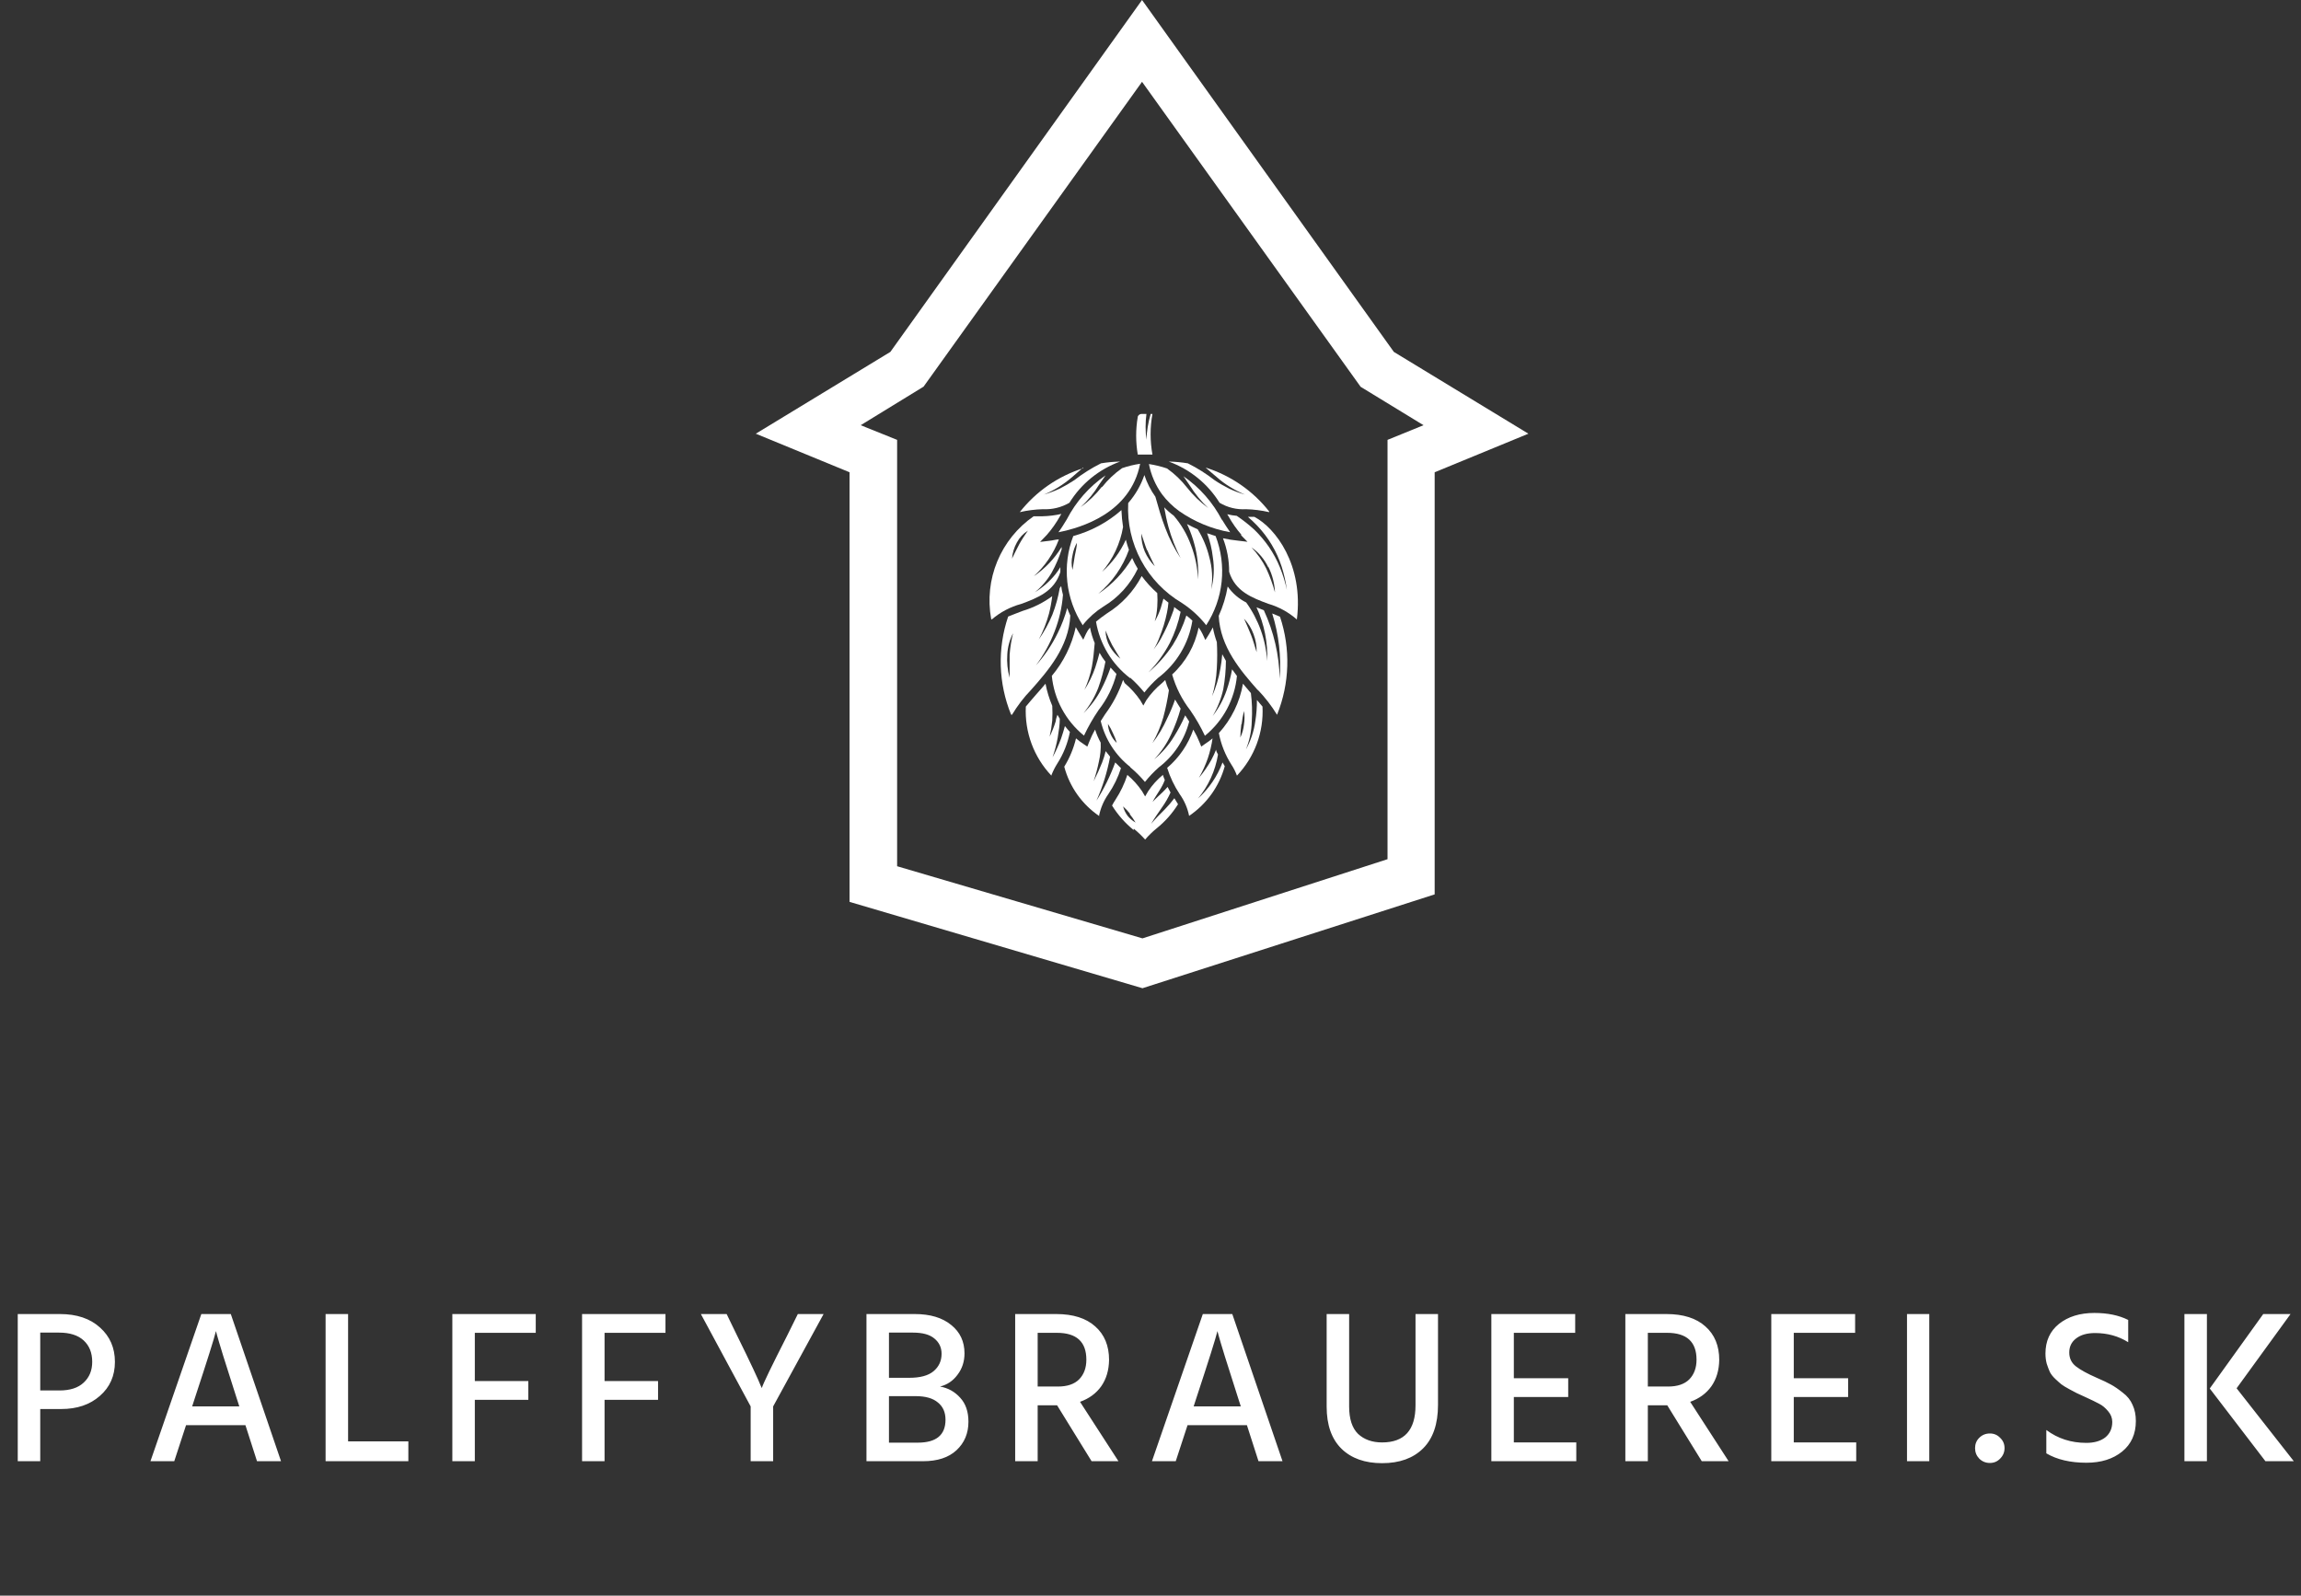<svg width="137" height="95" viewBox="0 0 137 95" fill="none" xmlns="http://www.w3.org/2000/svg">
<rect x="0" y="0" width="137" height="95" fill="#333333" stroke="none"/>
<path d="M2.396 82.786H3.54C4.172 82.786 4.653 82.63 4.983 82.318C5.321 82.006 5.49 81.594 5.49 81.083C5.49 80.545 5.321 80.121 4.983 79.809C4.645 79.497 4.155 79.341 3.514 79.341H2.396V82.786ZM1.057 78.236H3.566C4.571 78.236 5.368 78.504 5.958 79.042C6.547 79.57 6.842 80.251 6.842 81.083C6.842 81.915 6.543 82.591 5.945 83.111C5.355 83.631 4.588 83.891 3.644 83.891H2.396V86.998H1.057V78.236ZM11.441 83.735H14.249L14.106 83.293C13.777 82.27 13.508 81.425 13.3 80.758C13.092 80.082 12.967 79.661 12.923 79.497L12.858 79.25C12.763 79.657 12.338 81.005 11.584 83.293L11.441 83.735ZM15.302 86.998L14.613 84.853H11.077L10.375 86.998H8.958L11.987 78.236H13.742L16.732 86.998H15.302ZM20.725 85.815H24.313V86.998H19.386V78.236H20.725V85.815ZM31.898 79.354H28.271V82.227H31.456V83.345H28.271V86.998H26.932V78.236H31.898V79.354ZM39.622 79.354H35.995V82.227H39.18V83.345H35.995V86.998H34.656V78.236H39.622V79.354ZM49.036 78.236L46.033 83.735V86.998H44.694V83.735L41.73 78.236H43.264L43.888 79.523C44.287 80.329 44.607 80.992 44.85 81.512C45.093 82.032 45.236 82.352 45.279 82.474L45.357 82.643C45.435 82.383 45.938 81.343 46.865 79.523L47.502 78.236H49.036ZM52.928 85.893H54.644C55.745 85.893 56.295 85.438 56.295 84.528C56.295 84.086 56.144 83.743 55.84 83.501C55.546 83.249 55.104 83.124 54.514 83.124H52.928V85.893ZM52.928 79.341V82.032H54.137C54.787 82.032 55.268 81.902 55.58 81.642C55.901 81.373 56.061 81.026 56.061 80.602C56.061 80.229 55.918 79.926 55.632 79.692C55.355 79.458 54.93 79.341 54.358 79.341H52.928ZM51.589 78.236H54.462C55.381 78.236 56.105 78.452 56.633 78.886C57.162 79.31 57.426 79.874 57.426 80.576C57.426 81.061 57.288 81.486 57.01 81.85C56.742 82.214 56.395 82.448 55.97 82.552C56.447 82.638 56.846 82.859 57.166 83.215C57.496 83.57 57.66 84.047 57.66 84.645C57.66 85.338 57.422 85.906 56.945 86.348C56.477 86.781 55.814 86.998 54.956 86.998H51.589V78.236ZM61.782 79.354V82.552H62.991C63.546 82.552 63.966 82.409 64.252 82.123C64.538 81.828 64.681 81.438 64.681 80.953C64.681 79.887 64.096 79.354 62.926 79.354H61.782ZM64.993 86.998L62.939 83.67H61.782V86.998H60.443V78.236H62.887C63.892 78.236 64.668 78.483 65.214 78.977C65.76 79.462 66.033 80.125 66.033 80.966C66.024 81.581 65.868 82.105 65.565 82.539C65.262 82.963 64.841 83.271 64.304 83.462L66.592 86.998H64.993ZM71.069 83.735H73.877L73.734 83.293C73.404 82.27 73.136 81.425 72.928 80.758C72.72 80.082 72.594 79.661 72.551 79.497L72.486 79.25C72.39 79.657 71.966 81.005 71.212 83.293L71.069 83.735ZM74.93 86.998L74.241 84.853H70.705L70.003 86.998H68.586L71.615 78.236H73.37L76.36 86.998H74.93ZM84.279 83.67V78.236H85.618V83.644C85.618 84.779 85.323 85.641 84.734 86.231C84.144 86.82 83.33 87.115 82.29 87.115C81.267 87.115 80.461 86.829 79.872 86.257C79.282 85.676 78.988 84.84 78.988 83.748V78.236H80.327V83.735C80.327 84.48 80.504 85.026 80.86 85.373C81.224 85.711 81.7 85.88 82.29 85.88C83.616 85.88 84.279 85.143 84.279 83.67ZM90.133 85.88H93.851V86.998H88.794V78.236H93.786V79.354H90.133V82.058H93.37V83.176H90.133V85.88ZM98.111 79.354V82.552H99.32C99.874 82.552 100.295 82.409 100.581 82.123C100.867 81.828 101.01 81.438 101.01 80.953C101.01 79.887 100.425 79.354 99.255 79.354H98.111ZM101.322 86.998L99.268 83.67H98.111V86.998H96.772V78.236H99.216C100.221 78.236 100.997 78.483 101.543 78.977C102.089 79.462 102.362 80.125 102.362 80.966C102.353 81.581 102.197 82.105 101.894 82.539C101.591 82.963 101.17 83.271 100.633 83.462L102.921 86.998H101.322ZM106.8 85.88H110.518V86.998H105.461V78.236H110.453V79.354H106.8V82.058H110.037V83.176H106.8V85.88ZM113.542 86.998V78.236H114.868V86.998H113.542ZM117.841 86.842C117.676 86.668 117.594 86.46 117.594 86.218C117.594 85.975 117.676 85.771 117.841 85.607C118.014 85.433 118.227 85.347 118.478 85.347C118.721 85.347 118.924 85.433 119.089 85.607C119.262 85.771 119.349 85.975 119.349 86.218C119.349 86.46 119.262 86.668 119.089 86.842C118.924 87.015 118.721 87.102 118.478 87.102C118.227 87.102 118.014 87.015 117.841 86.842ZM126.712 78.587V79.913C126.131 79.549 125.472 79.367 124.736 79.367C124.259 79.367 123.882 79.475 123.605 79.692C123.336 79.9 123.202 80.177 123.202 80.524C123.202 80.87 123.336 81.148 123.605 81.356C123.873 81.564 124.285 81.789 124.84 82.032C125.204 82.188 125.485 82.322 125.685 82.435C125.893 82.547 126.127 82.708 126.387 82.916C126.655 83.115 126.85 83.358 126.972 83.644C127.102 83.921 127.167 84.242 127.167 84.606C127.167 85.377 126.894 85.984 126.348 86.426C125.802 86.868 125.095 87.089 124.229 87.089C123.267 87.089 122.469 86.902 121.837 86.53V85.139C122.521 85.65 123.314 85.906 124.216 85.906C124.692 85.906 125.069 85.797 125.347 85.581C125.624 85.355 125.763 85.048 125.763 84.658C125.763 84.424 125.68 84.211 125.516 84.021C125.351 83.821 125.173 83.674 124.983 83.579C124.792 83.475 124.506 83.336 124.125 83.163C123.899 83.059 123.739 82.985 123.644 82.942C123.557 82.898 123.41 82.82 123.202 82.708C122.994 82.595 122.838 82.5 122.734 82.422C122.638 82.344 122.517 82.235 122.37 82.097C122.222 81.958 122.114 81.819 122.045 81.681C121.984 81.542 121.923 81.382 121.863 81.2C121.811 81.009 121.785 80.805 121.785 80.589C121.785 79.843 122.053 79.254 122.591 78.821C123.137 78.387 123.839 78.171 124.697 78.171C125.485 78.171 126.157 78.309 126.712 78.587ZM130.059 86.998V78.236H131.398V86.998H130.059ZM133.166 82.656L136.572 86.998H134.882L131.567 82.669L134.752 78.236H136.377L133.166 82.656Z" fill="white"/>
<path d="M53.414 51.574V26.189L51.245 25.316L54.989 23.02L67.996 4.871L81.011 23.029L84.755 25.316L82.612 26.189V51.155L68.022 55.869L53.414 51.574ZM82.988 20.951L67.996 0L53.012 20.951L45 25.822L50.581 28.118V53.696L68.022 58.837L85.419 53.25V28.118L91 25.822L82.988 20.951Z" fill="white"/>
<path d="M72.448 38.175C72.479 38.719 72.479 39.264 72.448 39.807C72.42 40.364 72.326 40.914 72.168 41.449C72.397 40.929 72.561 40.384 72.658 39.825C72.71 39.546 72.746 39.258 72.772 38.952C72.842 39.083 72.912 39.214 72.99 39.345C72.987 39.91 72.935 40.474 72.833 41.03C72.711 41.593 72.498 42.132 72.203 42.627C72.564 42.165 72.845 41.646 73.034 41.091C73.173 40.686 73.281 40.272 73.358 39.851C73.454 39.991 73.55 40.113 73.646 40.244C73.581 40.934 73.378 41.604 73.051 42.216C72.724 42.827 72.278 43.367 71.74 43.806C71.491 43.276 71.198 42.768 70.865 42.287C70.373 41.652 70.008 40.929 69.789 40.157C70.598 39.416 71.15 38.438 71.364 37.363C71.457 37.482 71.536 37.611 71.6 37.747L71.766 38.105L71.976 37.773C72.055 37.634 72.142 37.494 72.212 37.355C72.268 37.651 72.347 37.943 72.448 38.227" fill="white"/>
<path d="M62.615 40.253C63.323 39.411 63.816 38.411 64.05 37.337C64.129 37.477 64.207 37.617 64.295 37.756L64.496 38.088L64.662 37.73C64.724 37.598 64.803 37.474 64.898 37.363C64.96 37.68 65.054 37.99 65.178 38.289C65.134 38.76 65.099 39.223 65.012 39.685C64.919 40.164 64.769 40.63 64.566 41.073C64.835 40.656 65.052 40.208 65.213 39.738C65.309 39.45 65.388 39.162 65.467 38.865C65.568 39.052 65.685 39.23 65.817 39.397C65.714 39.928 65.571 40.451 65.388 40.96C65.178 41.501 64.883 42.005 64.513 42.453C64.943 42.041 65.301 41.56 65.572 41.03C65.786 40.616 65.97 40.187 66.123 39.746C66.237 39.877 66.359 40 66.473 40.122C66.272 40.903 65.911 41.634 65.414 42.269C65.082 42.755 64.79 43.265 64.54 43.797C64 43.36 63.553 42.819 63.224 42.208C62.895 41.597 62.691 40.926 62.624 40.235" fill="white"/>
<path d="M72.745 30.92C72.911 31.19 73.077 31.452 73.243 31.688C72.152 31.494 71.116 31.066 70.208 30.431C69.819 30.149 69.474 29.811 69.185 29.427C68.798 28.891 68.532 28.278 68.406 27.629C68.772 27.684 69.132 27.771 69.482 27.891C69.932 28.209 70.333 28.591 70.672 29.026C71.037 29.489 71.463 29.9 71.94 30.248C71.516 29.849 71.146 29.397 70.838 28.904L70.462 28.354C71.431 29.026 72.221 29.925 72.762 30.972" fill="white"/>
<path d="M65.609 29.008C65.95 28.574 66.354 28.191 66.807 27.874C67.156 27.753 67.517 27.665 67.883 27.612C67.305 30.553 64.367 31.426 63.02 31.688C63.194 31.452 63.352 31.19 63.518 30.92C64.06 29.87 64.853 28.971 65.827 28.302L65.442 28.851C65.14 29.349 64.769 29.801 64.34 30.195C64.821 29.852 65.248 29.441 65.609 28.974" fill="white"/>
<path d="M62.599 46.18C62.081 45.632 61.679 44.986 61.417 44.279C61.156 43.572 61.04 42.82 61.077 42.068C61.261 41.841 61.471 41.605 61.689 41.352C61.908 41.099 62.066 40.933 62.249 40.706C62.336 41.159 62.471 41.601 62.651 42.025C62.667 42.315 62.667 42.607 62.651 42.897C62.62 43.221 62.567 43.541 62.494 43.858C62.64 43.559 62.763 43.25 62.861 42.932C62.861 42.81 62.923 42.688 62.958 42.557C63.001 42.636 63.045 42.714 63.098 42.793C63.098 43.177 63.036 43.543 62.975 43.919C62.903 44.316 62.801 44.707 62.669 45.089C62.865 44.729 63.034 44.355 63.176 43.971C63.264 43.727 63.334 43.474 63.404 43.229C63.5 43.351 63.596 43.465 63.701 43.578C63.573 44.249 63.318 44.889 62.949 45.464C62.815 45.677 62.7 45.902 62.608 46.136" fill="white"/>
<path d="M65.465 48.598C64.43 47.9 63.684 46.852 63.365 45.647C63.686 45.126 63.922 44.557 64.065 43.962C64.209 44.086 64.361 44.199 64.52 44.303L64.739 44.451L64.835 44.207C64.938 43.942 65.06 43.685 65.202 43.438C65.286 43.708 65.398 43.968 65.534 44.215C65.551 44.591 65.516 44.967 65.43 45.333C65.349 45.732 65.244 46.125 65.115 46.511C65.303 46.148 65.472 45.775 65.622 45.394C65.706 45.175 65.776 44.95 65.832 44.722L66.094 45.053C65.928 45.955 65.655 46.834 65.281 47.672C65.735 46.955 66.11 46.191 66.4 45.394L66.742 45.734C66.568 46.283 66.315 46.804 65.989 47.279C65.713 47.676 65.523 48.124 65.43 48.598" fill="white"/>
<path d="M70.804 48.598C70.712 48.123 70.518 47.673 70.236 47.279C69.916 46.796 69.665 46.27 69.492 45.717C70.206 45.11 70.743 44.323 71.049 43.438C71.194 43.685 71.319 43.941 71.425 44.207L71.522 44.451L71.731 44.303C71.893 44.199 72.048 44.085 72.195 43.962C72.137 44.363 72.043 44.757 71.915 45.141C71.775 45.547 71.597 45.938 71.382 46.31C71.661 45.983 71.907 45.63 72.116 45.254C72.225 45.054 72.321 44.847 72.405 44.634C72.405 44.739 72.484 44.835 72.519 44.922C72.362 45.885 71.951 46.789 71.329 47.541C71.981 46.952 72.481 46.216 72.79 45.394L72.921 45.621C72.59 46.825 71.84 47.871 70.804 48.572" fill="white"/>
<path d="M75.56 30.492C75.109 30.388 74.649 30.33 74.187 30.317C73.635 30.351 73.086 30.217 72.612 29.933C71.908 28.8 70.842 27.936 69.586 27.481C69.967 27.489 70.347 27.524 70.723 27.586C71.286 27.867 71.819 28.203 72.315 28.589C72.595 28.777 72.888 28.946 73.19 29.096C73.491 29.239 73.804 29.356 74.126 29.445C73.822 29.322 73.529 29.173 73.251 29C72.968 28.83 72.701 28.634 72.455 28.415C72.228 28.232 72.009 28.031 71.781 27.839C73.28 28.31 74.6 29.223 75.569 30.457" fill="white"/>
<path d="M64.487 27.839L63.822 28.415C63.572 28.63 63.306 28.825 63.026 29C62.748 29.173 62.455 29.322 62.151 29.445C62.472 29.353 62.785 29.236 63.087 29.096C63.389 28.944 63.681 28.775 63.962 28.589C64.458 28.203 64.991 27.867 65.554 27.586C65.93 27.524 66.31 27.489 66.691 27.481C65.437 27.936 64.374 28.8 63.673 29.933C63.194 30.213 62.644 30.346 62.09 30.317C61.628 30.33 61.168 30.388 60.717 30.492C61.686 29.258 63.006 28.345 64.504 27.874" fill="white"/>
<path d="M75.526 33.767C75.757 34.236 75.888 34.747 75.911 35.269C75.778 34.777 75.603 34.298 75.386 33.837C75.157 33.38 74.862 32.96 74.511 32.589C74.94 32.889 75.284 33.295 75.508 33.767H75.526ZM73.864 31.838L74.275 32.257L73.689 32.187C73.395 32.157 73.103 32.111 72.814 32.047C73.061 32.685 73.185 33.363 73.182 34.046C73.54 35.208 74.546 35.592 75.517 35.95C76.145 36.133 76.724 36.452 77.214 36.883C77.625 33.636 75.937 31.428 74.686 30.773H74.301C74.494 30.939 74.686 31.122 74.861 31.305C75.523 32.001 76.019 32.836 76.313 33.75C76.454 34.197 76.557 34.655 76.619 35.12C76.522 34.664 76.385 34.217 76.208 33.785C76.033 33.355 75.813 32.946 75.552 32.562C75.295 32.191 75.002 31.846 74.677 31.532C74.35 31.235 74.002 30.961 73.637 30.712C73.445 30.695 73.255 30.663 73.068 30.616L73.138 30.729C73.362 31.135 73.629 31.515 73.934 31.864" fill="white"/>
<path d="M73.926 43.116C73.956 42.851 74.002 42.589 74.066 42.33C74.11 42.596 74.11 42.867 74.066 43.133C74.038 43.403 73.964 43.665 73.847 43.91C73.854 43.644 73.875 43.379 73.909 43.116H73.926ZM73.305 45.508C73.446 45.717 73.561 45.942 73.646 46.18C74.166 45.633 74.569 44.987 74.831 44.28C75.093 43.573 75.207 42.821 75.168 42.068L74.836 41.675C74.839 42.099 74.807 42.523 74.74 42.941C74.658 43.532 74.469 44.103 74.18 44.626C74.4 44.084 74.518 43.508 74.53 42.924C74.565 42.37 74.547 41.815 74.477 41.265L74.005 40.706C73.817 41.803 73.319 42.824 72.57 43.648C72.698 44.319 72.954 44.959 73.323 45.534" fill="white"/>
<path d="M67.252 48.458C67.386 48.619 67.506 48.792 67.611 48.973C67.426 48.868 67.263 48.729 67.13 48.563C67.009 48.398 66.92 48.211 66.867 48.013C67.023 48.151 67.167 48.303 67.296 48.467L67.252 48.458ZM67.506 49.34C67.747 49.537 67.972 49.753 68.18 49.986C68.387 49.745 68.615 49.523 68.862 49.322C69.366 48.918 69.798 48.431 70.139 47.882L69.921 47.524C69.748 47.754 69.561 47.973 69.361 48.179C69.081 48.467 68.792 48.738 68.538 49.052C68.731 48.703 68.976 48.389 69.194 48.057C69.389 47.783 69.556 47.49 69.693 47.184L69.518 46.852C69.422 46.965 69.317 47.07 69.212 47.175C69.107 47.28 68.809 47.542 68.626 47.742C68.748 47.498 68.906 47.271 69.046 47.044C69.168 46.855 69.271 46.653 69.352 46.442C69.307 46.343 69.269 46.24 69.238 46.136C68.9 46.414 68.605 46.74 68.363 47.105L68.18 47.419L67.996 47.105C67.751 46.743 67.456 46.417 67.121 46.136C66.954 46.654 66.719 47.147 66.421 47.603C66.344 47.718 66.274 47.838 66.211 47.961C66.555 48.515 66.99 49.008 67.497 49.419" fill="white"/>
<path d="M66.263 43.648C66.358 43.835 66.435 44.031 66.49 44.233C66.333 44.086 66.208 43.907 66.123 43.709C66.027 43.519 65.973 43.311 65.966 43.098C66.082 43.272 66.181 43.456 66.263 43.648ZM67.295 45.682C67.612 45.947 67.905 46.239 68.17 46.555C68.421 46.24 68.699 45.948 69.001 45.682C69.892 45.003 70.527 44.043 70.803 42.958L70.567 42.592C70.376 43.027 70.154 43.447 69.902 43.849C69.585 44.364 69.187 44.824 68.721 45.211C69.13 44.778 69.466 44.283 69.718 43.744C69.954 43.243 70.147 42.724 70.295 42.19C70.182 42.007 70.068 41.832 69.963 41.649C69.83 42.034 69.672 42.41 69.491 42.775C69.26 43.298 68.967 43.79 68.616 44.242C68.891 43.756 69.108 43.241 69.263 42.705C69.405 42.177 69.516 41.64 69.596 41.099C69.506 40.902 69.433 40.697 69.377 40.488L69.185 40.671C68.825 40.965 68.51 41.309 68.249 41.693L68.074 42.007L67.89 41.693C67.629 41.311 67.317 40.968 66.963 40.671L66.867 40.479C66.621 41.212 66.26 41.901 65.799 42.522L65.537 42.932C65.798 44.01 66.414 44.969 67.287 45.656" fill="white"/>
<path d="M64.119 32.3C64.119 32.579 64.032 32.85 63.988 33.12C63.944 33.391 63.901 33.653 63.857 33.932C63.786 33.645 63.786 33.346 63.857 33.059C63.904 32.779 64.002 32.51 64.146 32.265L64.119 32.3ZM64.496 37.179C64.834 36.761 65.239 36.402 65.694 36.114C66.584 35.582 67.296 34.798 67.741 33.862C67.614 33.658 67.503 33.445 67.408 33.225C66.907 34.08 66.216 34.809 65.388 35.355C66.219 34.659 66.85 33.755 67.216 32.736C67.144 32.539 67.083 32.337 67.032 32.134C66.7 32.864 66.217 33.515 65.615 34.045C66.267 33.285 66.7 32.361 66.866 31.374C66.814 31.042 66.782 30.707 66.77 30.37C65.944 31.097 64.963 31.625 63.901 31.916C63.569 32.784 63.448 33.718 63.547 34.642C63.646 35.565 63.962 36.453 64.469 37.232" fill="white"/>
<path d="M66.218 38.41C66.367 38.681 66.542 38.943 66.708 39.222C66.455 39.018 66.242 38.769 66.078 38.489C65.914 38.198 65.827 37.87 65.824 37.537C65.939 37.835 66.07 38.127 66.218 38.41ZM67.303 40.357C67.603 40.625 67.881 40.917 68.134 41.23C68.381 40.915 68.656 40.622 68.956 40.357C70.05 39.527 70.78 38.307 70.994 36.952C70.882 36.841 70.762 36.739 70.635 36.647C70.44 37.26 70.17 37.846 69.831 38.392C69.428 39.006 68.939 39.559 68.379 40.034C68.883 39.516 69.311 38.928 69.647 38.288C69.943 37.699 70.16 37.074 70.294 36.428L70.093 36.28L69.909 36.14C69.909 36.28 69.831 36.42 69.787 36.559C69.743 36.699 69.594 37.057 69.481 37.301C69.367 37.546 69.253 37.781 69.122 38.017C68.995 38.247 68.848 38.466 68.685 38.672C68.821 38.448 68.935 38.211 69.026 37.965C69.122 37.729 69.21 37.476 69.288 37.231C69.367 36.987 69.428 36.725 69.481 36.472C69.522 36.276 69.551 36.078 69.568 35.878L69.271 35.643C69.224 35.823 69.172 36.006 69.113 36.193C69.021 36.472 68.901 36.741 68.755 36.996C68.836 36.711 68.885 36.418 68.903 36.123C68.921 35.852 68.921 35.581 68.903 35.311C68.559 35.007 68.249 34.667 67.976 34.298C67.497 35.212 66.781 35.981 65.903 36.524C65.667 36.69 65.448 36.847 65.256 37.013C65.482 38.349 66.207 39.55 67.285 40.374" fill="white"/>
<path d="M60.544 32.3C60.697 32.012 60.923 31.768 61.2 31.593C61.016 31.864 60.841 32.117 60.692 32.388C60.544 32.658 60.413 32.946 60.255 33.26C60.281 32.923 60.379 32.596 60.544 32.3ZM59.048 36.883C59.554 36.448 60.152 36.132 60.797 35.958C61.768 35.6 62.774 35.216 63.133 34.055C63.133 33.959 63.133 33.863 63.133 33.767C63.047 33.913 62.95 34.053 62.844 34.186C62.501 34.611 62.087 34.974 61.62 35.26C62.02 34.933 62.358 34.537 62.617 34.09C62.863 33.649 63.062 33.184 63.212 32.702C63.206 32.655 63.206 32.608 63.212 32.562C62.79 33.257 62.223 33.852 61.55 34.308C62.217 33.708 62.73 32.957 63.045 32.117C62.862 32.117 62.687 32.178 62.503 32.195L61.926 32.265L62.328 31.846C62.633 31.497 62.9 31.117 63.124 30.711L63.194 30.598C62.824 30.683 62.446 30.729 62.066 30.738H61.541C60.577 31.407 59.826 32.339 59.377 33.422C58.929 34.506 58.803 35.695 59.013 36.848" fill="white"/>
<path d="M60.331 37.642C60.22 38.081 60.147 38.527 60.113 38.978C60.113 39.432 60.113 39.851 60.113 40.349C59.987 39.9 59.94 39.434 59.973 38.969C59.996 38.504 60.124 38.05 60.349 37.642H60.331ZM60.253 42.557C60.575 42.021 60.956 41.523 61.39 41.073C62.396 39.938 63.638 38.515 63.725 36.647C63.657 36.502 63.595 36.353 63.542 36.202C63.403 36.711 63.216 37.205 62.982 37.677C62.64 38.381 62.202 39.033 61.678 39.615C62.141 38.998 62.515 38.319 62.789 37.599C63.062 36.9 63.23 36.164 63.288 35.416C63.241 35.242 63.206 35.067 63.183 34.893L63.096 35.015C63.003 35.555 62.857 36.084 62.658 36.595C62.441 37.117 62.169 37.615 61.845 38.079C62.107 37.589 62.312 37.07 62.457 36.534C62.543 36.192 62.607 35.845 62.649 35.495C62.121 35.884 61.529 36.179 60.9 36.368C60.611 36.481 60.323 36.586 60.025 36.708C59.379 38.613 59.441 40.686 60.2 42.548" fill="white"/>
<path d="M74.635 37.756C74.766 38.099 74.828 38.463 74.819 38.83C74.706 38.48 74.618 38.14 74.487 37.808C74.356 37.477 74.216 37.162 74.067 36.831C74.317 37.098 74.51 37.413 74.635 37.756ZM74.889 41.073C75.323 41.526 75.707 42.023 76.035 42.557C76.786 40.693 76.848 38.623 76.21 36.717L75.746 36.525C76.141 37.78 76.293 39.098 76.192 40.41C76.163 39 75.841 37.612 75.248 36.333L74.811 36.158C75.274 37.161 75.493 38.259 75.449 39.362C75.369 38.104 74.935 36.894 74.198 35.87C73.757 35.65 73.378 35.323 73.096 34.919C72.994 35.521 72.815 36.108 72.562 36.665C72.65 38.533 73.892 39.956 74.889 41.09" fill="white"/>
<path d="M68.301 32.736C68.432 33.068 68.598 33.382 68.756 33.714C68.506 33.461 68.304 33.166 68.161 32.841C68.018 32.501 67.946 32.136 67.951 31.767C68.073 32.116 68.17 32.457 68.301 32.78V32.736ZM70.365 35.896C70.918 36.257 71.408 36.705 71.817 37.223C72.323 36.445 72.637 35.559 72.735 34.636C72.832 33.714 72.709 32.782 72.377 31.915L71.87 31.75C72.041 32.208 72.155 32.686 72.211 33.172C72.312 33.812 72.279 34.466 72.115 35.093C72.216 34.452 72.177 33.797 72.001 33.172C71.859 32.587 71.626 32.027 71.31 31.514C71.091 31.418 70.881 31.313 70.671 31.2L70.75 31.366C70.895 31.696 71.015 32.038 71.109 32.387C71.299 33.074 71.373 33.788 71.327 34.499C71.303 33.797 71.161 33.104 70.907 32.448C70.674 31.81 70.327 31.218 69.884 30.702C69.68 30.553 69.49 30.386 69.316 30.204C69.385 30.597 69.464 30.99 69.569 31.374C69.748 32.017 69.991 32.64 70.295 33.234C69.921 32.668 69.613 32.062 69.377 31.427C69.141 30.824 68.966 30.196 68.791 29.576C68.509 29.18 68.287 28.745 68.135 28.284C67.925 28.897 67.599 29.463 67.172 29.951C67.112 31.138 67.377 32.319 67.94 33.367C68.503 34.415 69.341 35.289 70.365 35.896Z" fill="white"/>
<path d="M67.742 24.802C67.762 24.751 67.799 24.708 67.846 24.679C67.894 24.651 67.949 24.639 68.004 24.645H68.258C68.192 25.155 68.192 25.671 68.258 26.181C68.278 25.66 68.363 25.144 68.511 24.645H68.616C68.47 25.444 68.47 26.263 68.616 27.063H67.742C67.615 26.32 67.615 25.562 67.742 24.819" fill="white"/>
</svg>
